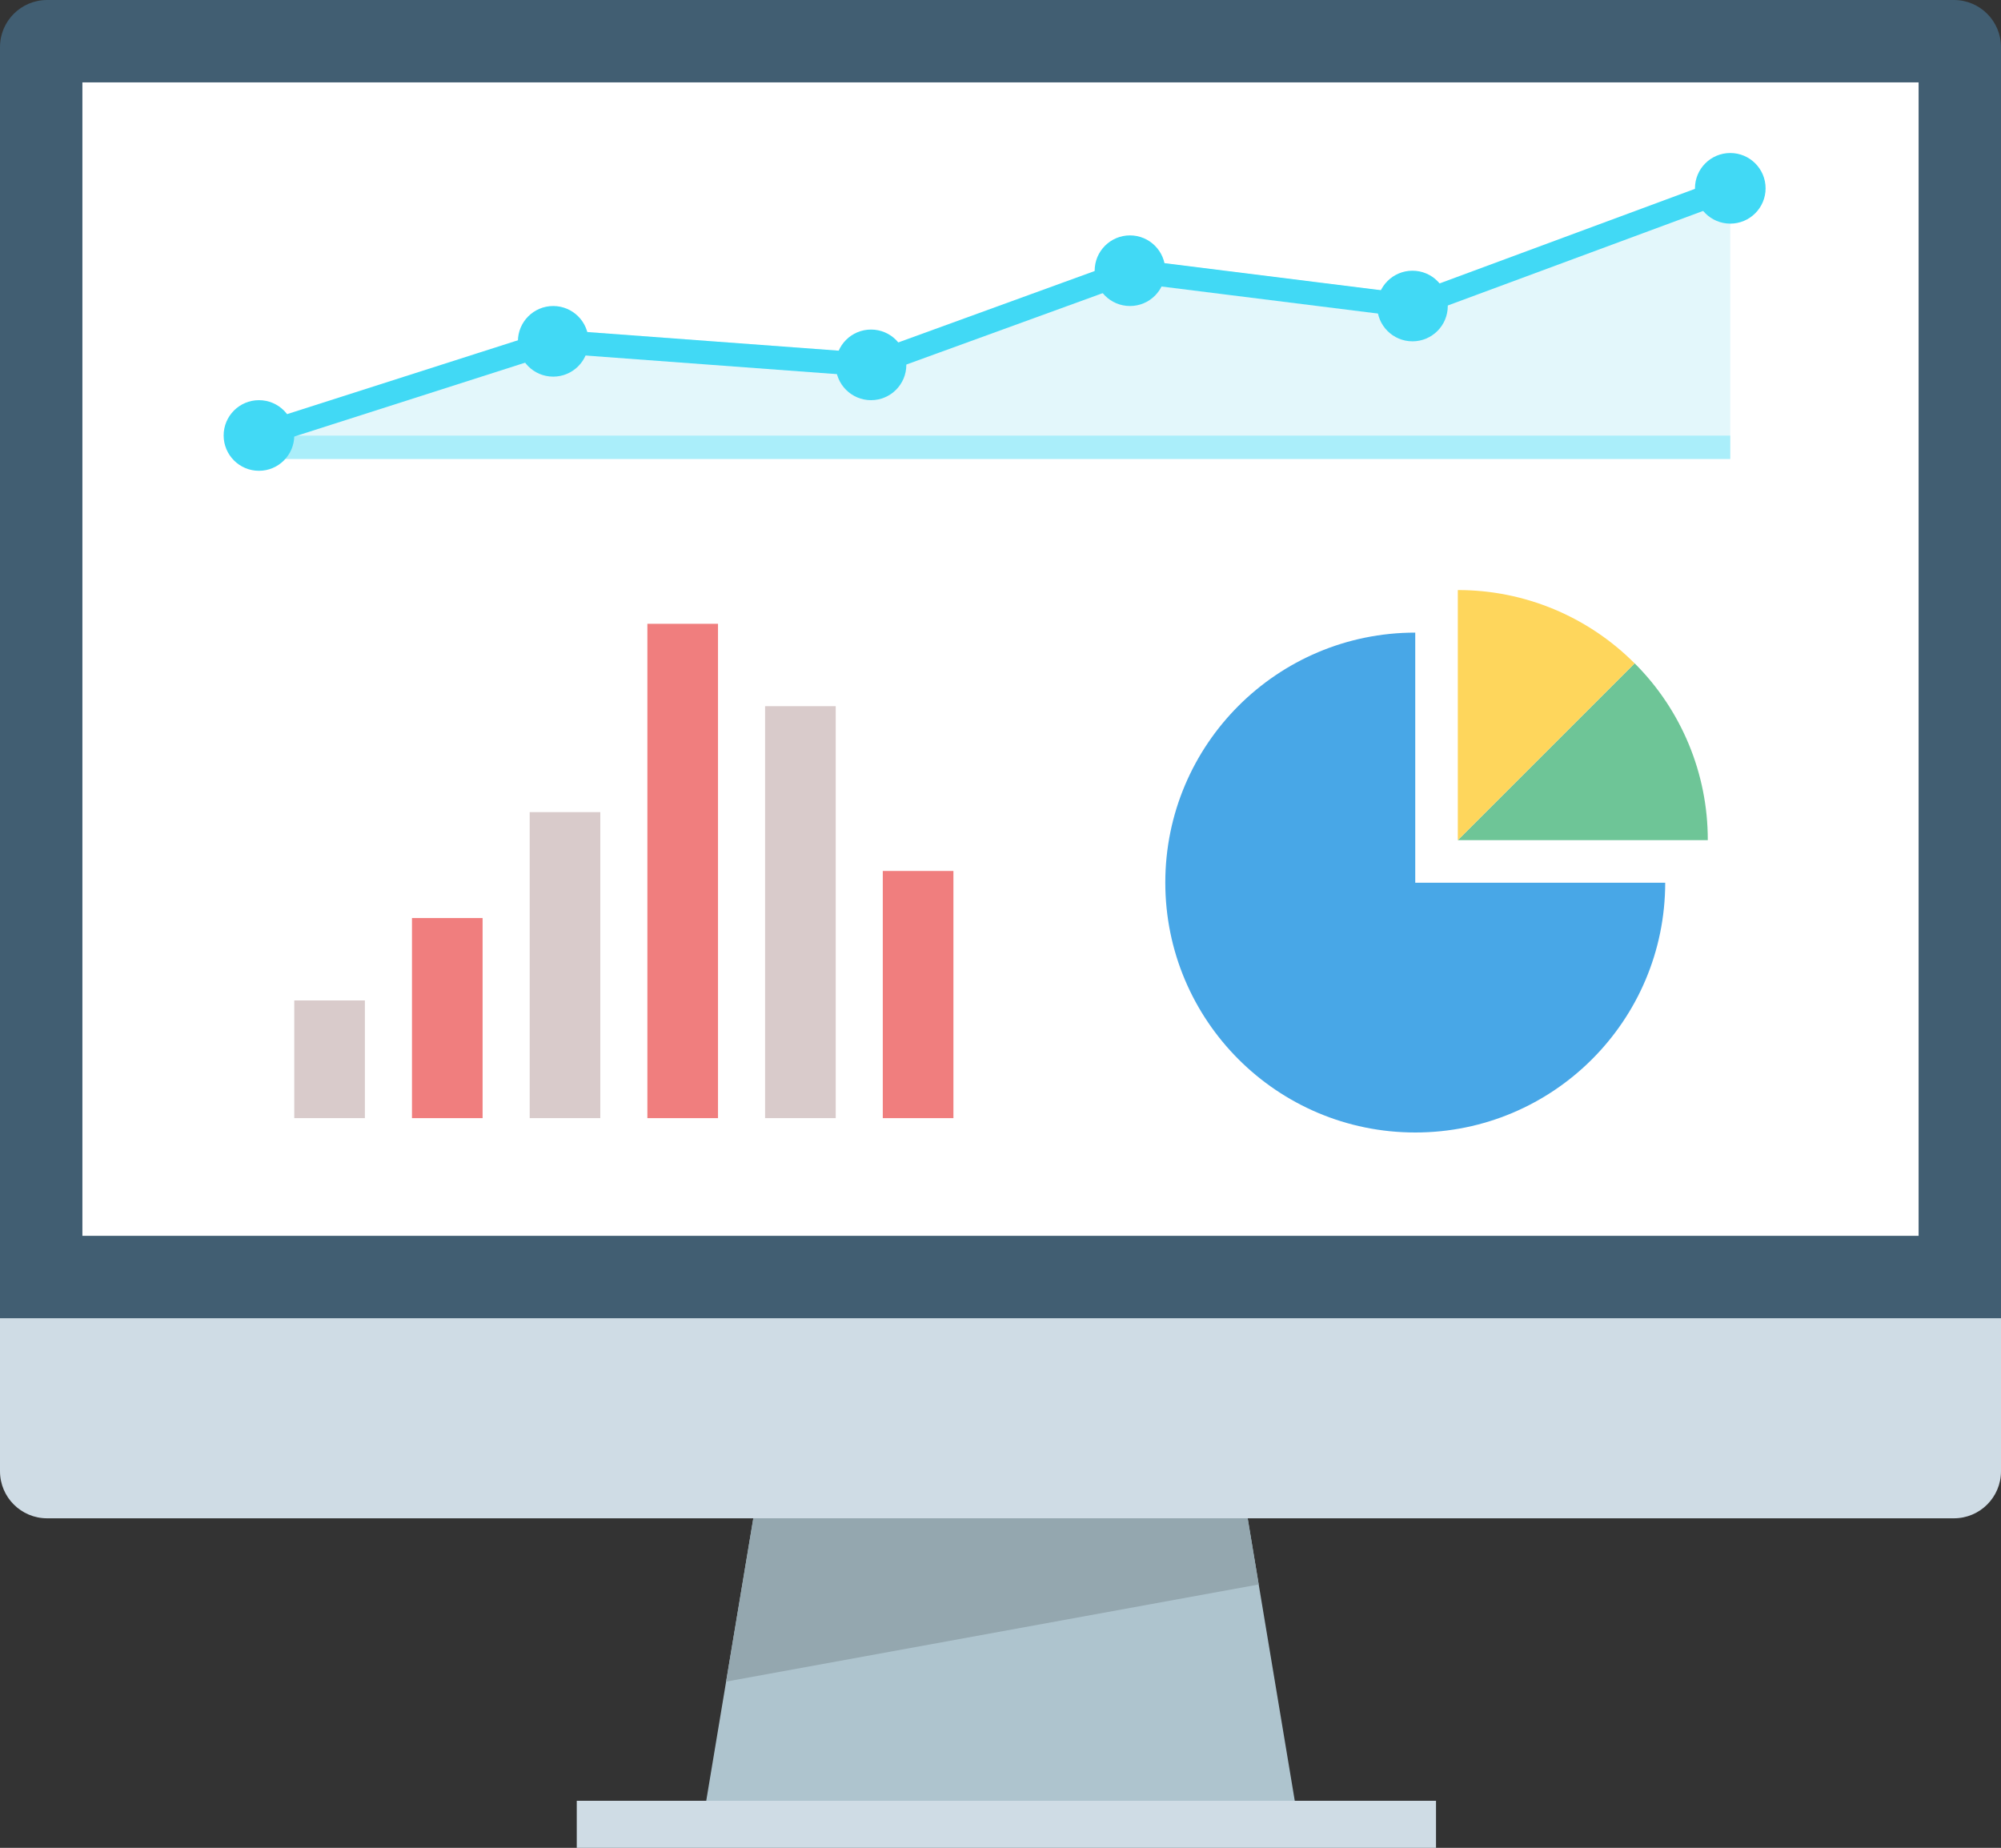 <svg viewBox="0 0 170 157" xmlns="http://www.w3.org/2000/svg">
	<rect x="0" y="0" width="170" height="157" fill="#333333" stroke="none"/>
	<g class="monitor monitor--analytics js-monitor">
		<defs>
			<clipPath id="monitor__clip">
				<rect x="7" y="7" width="156" height="98"></rect>
			</clipPath>
		</defs>
		<g id="Graphic/Monitor">
			<path d="M170,112 L0,112 L0,4 C-2.705415e-16,1.791 1.791,4.05812251e-16 4,0 L166,0 C168.209,-1.61026889e-14 170,1.791 170,4 L170,112 Z" id="Frame" fill="#415E72" fill-rule="evenodd"></path>
			<rect id="Screen" fill="#FFFFFF" fill-rule="evenodd" x="7" y="7" width="156" height="98"></rect>
			<path d="M170,125 C170,127.209 168.209,129 166,129 L4,129 C1.791,129 2.705415e-16,127.209 0,125 L0,112 L170,112 L170,125 Z" id="Frame-bottom" fill="#CFDCE5" fill-rule="evenodd"></path>
			<polygon id="Base" fill="#CFDCE5" fill-rule="nonzero" points="49 153 122 153 122 157 49 157"></polygon>
			<polygon id="Stand" fill="#AEC4CE" fill-rule="nonzero" points="110 153 60 153 64 129 106 129"></polygon>
			<polygon id="Shadow" fill="#94A7AF" fill-rule="nonzero" points="61.688 142.875 64 129 106 129 106.937 134.622 61.688 142.875"></polygon>
		</g>
		<g clip-path="url(#monitor__clip)">   
			<g id="Pie" class="js-monitor__3" transform="translate(99, 50)" fill-rule="nonzero">
				<path d="M21.236,3.749 C9.508,3.749 0.001,13.257 0.001,24.985 C0.001,36.713 9.508,46.22 21.236,46.22 C32.959,46.22 42.465,36.722 42.472,24.999 L21.236,24.999 L21.236,3.749 Z" id="Shape" fill="#48A7E7"></path>
				<path d="M39.877,6.359 L24.854,21.381 L46.09,21.381 L46.09,21.354 C46.093,15.729 43.858,10.334 39.877,6.359 Z" id="Shape" fill="#6EC597"></path>
				<path d="M24.852,0.133 L24.852,21.386 L39.875,6.363 C35.897,2.368 30.49,0.124 24.852,0.133 Z" id="Shape" fill="#FED65C"></path>
			</g><!-- .js-monitor__3 -->
			<g id="Bars" class="js-monitor__2" transform="translate(25, 53)" fill-rule="nonzero">
				<polygon id="Rectangle" fill="#F07E7E" points="10 25 16 25 16 42 10 42"></polygon>
				<polygon id="Rectangle" fill="#D9CBCB" points="0 32 6 32 6 42 0 42"></polygon>
				<polygon id="Rectangle" fill="#D9CBCB" points="20 16 26 16 26 42 20 42"></polygon>
				<polygon id="Rectangle" fill="#F07E7E" points="30 0 36 0 36 42 30 42"></polygon>
				<polygon id="Rectangle" fill="#D9CBCB" points="40 7 46 7 46 42 40 42"></polygon>
				<polygon id="Rectangle" fill="#F07E7E" points="50 21 56 21 56 42 50 42"></polygon>
			</g><!-- .js-monitor__2 -->
			<g id="Line" class="js-monitor__1" transform="translate(19, 13)">
				<polygon id="Rectangle" fill="#AAEEFA" points="2 24 128 24 128 26 1 26"></polygon>
				<polygon id="Path" fill="#E3F7FB" points="1 24 28 15 55 17 77 9 101 12 128 2 128 24"></polygon>
				<polyline id="Path-2" fill="none" stroke="#41D9F5" stroke-width="2" points="3 24 28 16 55 18 77 10 101 13 128 3"></polyline>
				<circle id="Oval" fill="#41D9F5" cx="128" cy="3" r="3"></circle>
				<circle id="Oval" fill="#41D9F5" cx="101" cy="13" r="3"></circle>
				<circle id="Oval" fill="#41D9F5" cx="77" cy="10" r="3"></circle>
				<circle id="Oval" fill="#41D9F5" cx="55" cy="18" r="3"></circle>
				<circle id="Oval" fill="#41D9F5" cx="28" cy="16" r="3"></circle>
				<circle id="Oval" fill="#41D9F5" cx="3" cy="24" r="3"></circle>
			</g><!-- .js-monitor__1 -->
		</g>
	</g><!-- .js-monitor -->
</svg>
